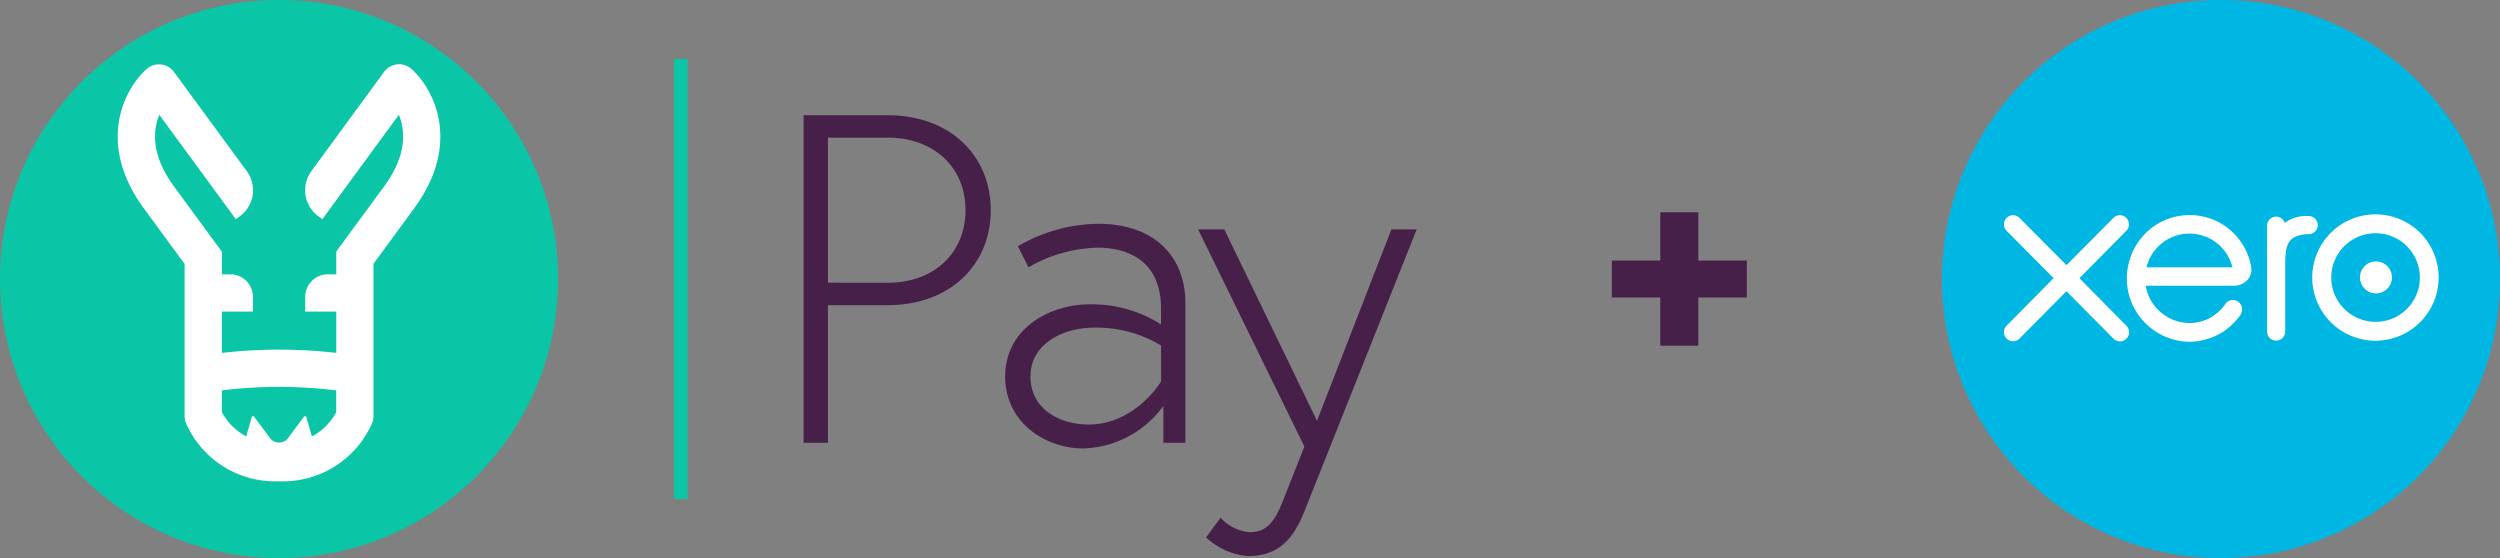 <?xml version="1.0" encoding="utf-8"?><svg xmlns="http://www.w3.org/2000/svg" viewBox="0 0 448 100"><rect x="0" y="0" width="448" height="100" fill="#808080" stroke="none"/><defs><style>.cls-1{fill:#47204a;}.cls-2{fill:#0ac6a6;}.cls-3,.cls-5{fill:#fff;}.cls-4{fill:#00b7e3;}.cls-4,.cls-5{fill-rule:evenodd;}</style></defs><title>MoulaPyXero</title><g id="Layer_2" data-name="Layer 2"><g id="Layer_1-2" data-name="Layer 1"><g id="Layer_1-2-2" data-name="Layer 1-2"><path class="cls-1" d="M144,20.644h15.012c11.407,0,18.535,7.381,18.535,17.026s-7.128,17.021-18.535,17.021H148.366v24.66H144Zm15.1,30.024c8.218,0,13.921-5.282,13.921-13s-5.7-13-13.921-13H148.366v25.99Z"/><path class="cls-1" d="M212.423,54.275V79.351h-3.942V72.725a18.354,18.354,0,0,1-14.432,7.637c-6.457,0-13.921-4.445-13.921-12.915,0-8.387,7.716-12.915,15.179-12.915a23.135,23.135,0,0,1,12.747,3.606V55.281c0-9.309-7.045-10.9-11.238-10.9a25.778,25.778,0,0,0-12.5,3.523l-1.928-3.775A29.366,29.366,0,0,1,196.733,40.1C207.39,40.1,212.423,46.476,212.423,54.275ZM208.06,68.364V61.906A22.474,22.474,0,0,0,195.9,58.717c-5.033,0-11.238,2.684-11.238,8.722s5.451,8.637,10.4,8.637C203.457,76.079,208.06,68.364,208.06,68.364Z"/><path class="cls-1" d="M218.73,92.769a7.905,7.905,0,0,0,5.2,2.6c2.851,0,4.361-1.595,5.871-5.369l3.942-9.978L214.7,41.108h4.7l16.606,34.3,13.335-34.3h4.528S234.578,89.58,233.66,91.847c-2.264,5.619-5.284,7.8-10.065,7.8a12.377,12.377,0,0,1-7.462-3.348Z"/><circle class="cls-2" cx="50" cy="50" r="50"/><path class="cls-3" d="M73.736,12.359a3.335,3.335,0,0,0-4.708.275c-.07.079-.136.161-.2.246L55.807,30.656a5.8,5.8,0,0,0,1.247,8.108l.706.518L71.473,20.574c1.145,2.752,1.534,7.138-2.64,12.824L60.257,45.081v4.083H58.728A4.035,4.035,0,0,0,54.693,53.2v2.641h5.564v7.4a90.134,90.134,0,0,0-20.492,0v-7.4H45.33V53.2A4.036,4.036,0,0,0,41.3,49.164H39.765V45.113l-8.583-11.7c-4.176-5.691-3.774-10.082-2.629-12.831l13.712,18.7.707-.518a5.8,5.8,0,0,0,1.245-8.11L31.177,12.893a3.336,3.336,0,0,0-4.665-.713c-.083.061-.163.125-.24.193-3.941,3.5-9.114,13.223-.478,24.989l7.29,9.937V74.584a3.341,3.341,0,0,0,.212,1.17,17.432,17.432,0,0,0,16.709,10.49,17.436,17.436,0,0,0,16.71-10.49,3.341,3.341,0,0,0,.212-1.17V47.269l7.282-9.921C82.843,25.577,77.674,15.854,73.736,12.359ZM55.885,78.211,54.9,74.782a.257.257,0,0,0-.312-.186.253.253,0,0,0-.117.066l-3,4.039a2.074,2.074,0,0,1-2.932,0h0l-3.006-4.039a.256.256,0,0,0-.361,0,.26.26,0,0,0-.066.119l-.984,3.42a10.572,10.572,0,0,1-4.364-4.334V69.961a83.337,83.337,0,0,1,20.492,0v3.907a10.439,10.439,0,0,1-4.361,4.337Z"/><rect class="cls-2" x="120.778" y="10.565" width="2.449" height="78.871"/></g><path class="cls-4" d="M398,0a50,50,0,1,0,50,50A50,50,0,0,0,398,0"/><path class="cls-5" d="M402.844,50.062a2.864,2.864,0,0,0,.545-2.362,11.278,11.278,0,0,0-4.983-7.416,11.238,11.238,0,0,0-12.532.338,11.47,11.47,0,0,0-4.742,9.312,11.232,11.232,0,0,0,.338,2.741,11.388,11.388,0,0,0,9.551,8.48,10.893,10.893,0,0,0,1.315.081,10.61,10.61,0,0,0,2.723-.358,11.119,11.119,0,0,0,3.373-1.446,12.071,12.071,0,0,0,2.859-2.736l.063-.065a1.924,1.924,0,0,0,.407-1.418,1.583,1.583,0,0,0-.6-1.084,1.724,1.724,0,0,0-1.047-.377,1.666,1.666,0,0,0-1.345.748l-.037.049c-.155.209-.315.425-.5.64a8.283,8.283,0,0,1-2.163,1.758,7.81,7.81,0,0,1-3.68.944,8.076,8.076,0,0,1-7.527-5.311,9.091,9.091,0,0,1-.332-1.26c0-.039,0-.08-.007-.121l15.739,0A3.3,3.3,0,0,0,402.844,50.062ZM384.651,47.9a7.929,7.929,0,0,1,15.4,0Zm43.987,1.833a2.863,2.863,0,1,1-2.86-2.885A2.875,2.875,0,0,1,428.638,49.737ZM413.7,41.952a5.663,5.663,0,0,0-.63.035c-3.239.4-3.561,1.98-3.561,5.752V59.38a1.622,1.622,0,1,1-3.243,0l-.005-18.929a1.619,1.619,0,0,1,3.162-.5,6.4,6.4,0,0,1,3.828-1.251l.46.007a1.641,1.641,0,0,1,1.634,1.643A1.612,1.612,0,0,1,413.7,41.952ZM381.029,58.36a1.633,1.633,0,1,1-2.333,2.283l-8.388-8.454-8.424,8.494a1.626,1.626,0,0,1-2.773-1.167,1.624,1.624,0,0,1,.5-1.179l8.393-8.484-8.4-8.475a1.652,1.652,0,0,1-.49-1.172,1.625,1.625,0,0,1,2.772-1.167l8.433,8.476,8.4-8.46a1.614,1.614,0,0,1,1.156-.49,1.638,1.638,0,0,1,1.633,1.641,1.607,1.607,0,0,1-.476,1.151l-8.4,8.5Zm44.749-19.946A11.322,11.322,0,1,0,437,49.737,11.287,11.287,0,0,0,425.778,38.414Zm0,19.256a7.938,7.938,0,1,1,7.86-7.933A7.91,7.91,0,0,1,425.778,57.67Z"/><path class="cls-1" d="M297.528,53.312h-8.689V46.688h8.689V38.047h6.816v8.641h8.688v6.624h-8.688v8.641h-6.816Z"/></g></g></svg>